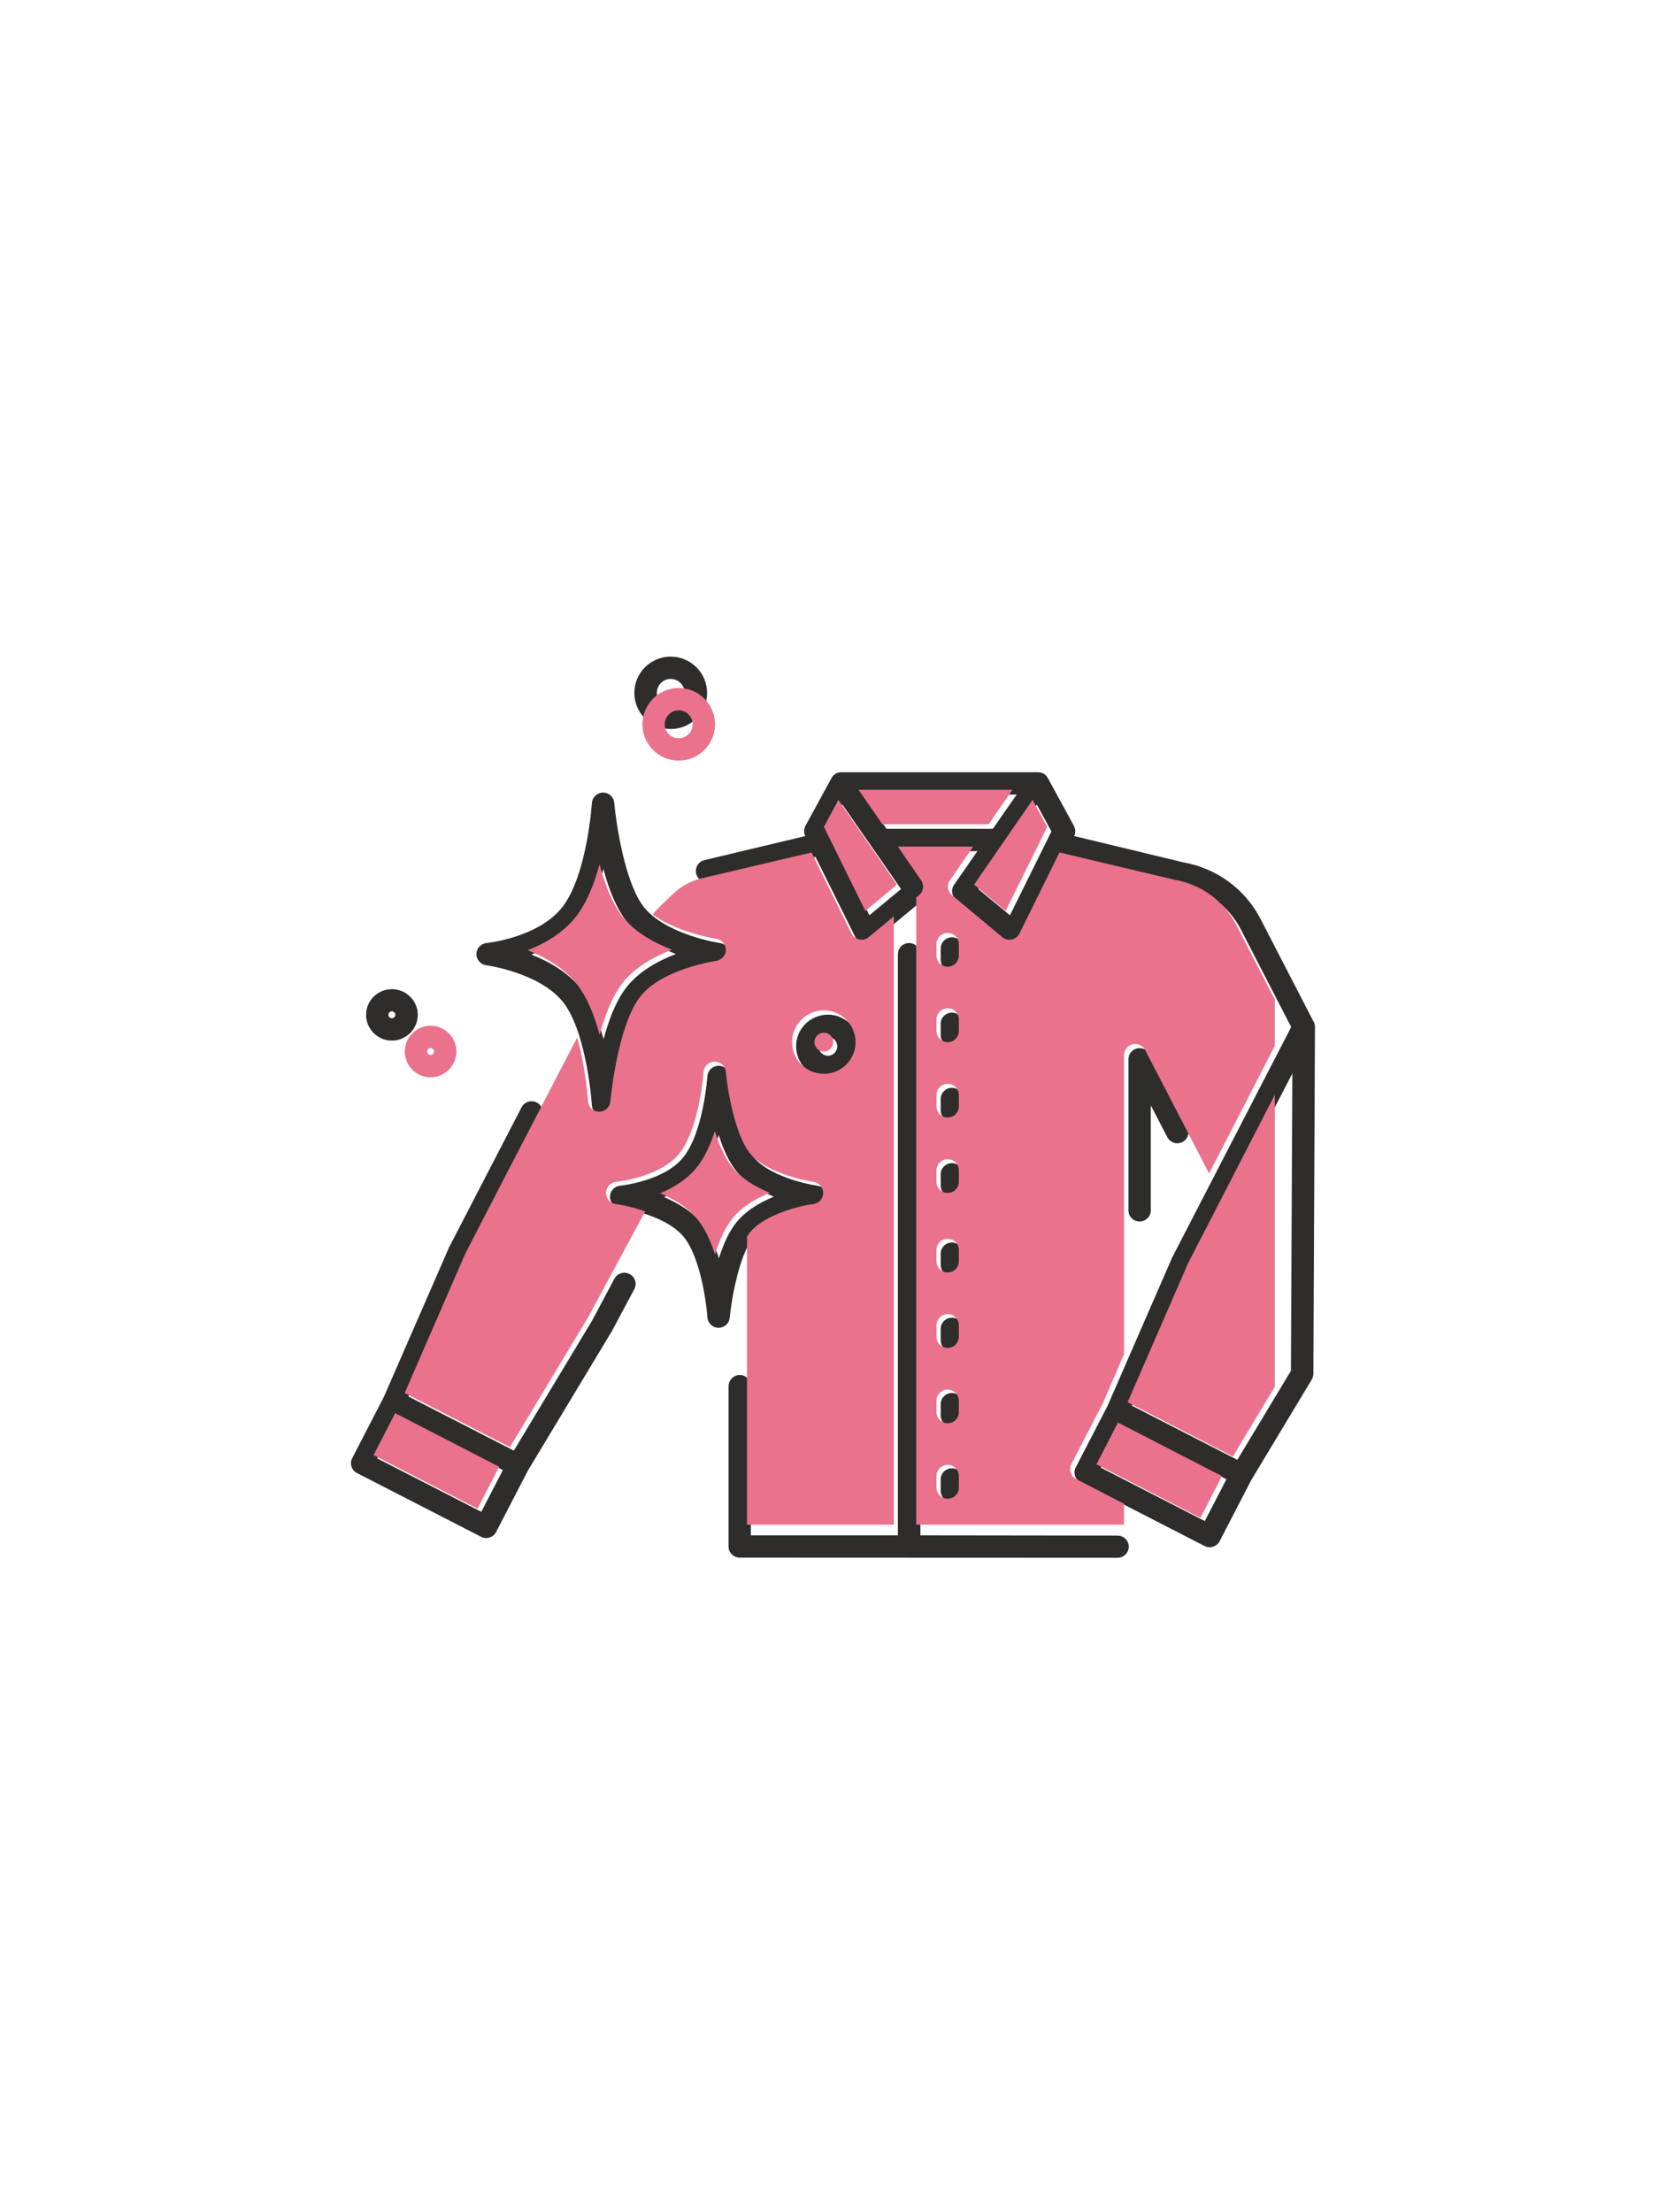 <svg version="1.0" preserveAspectRatio="xMidYMid meet" height="80" viewBox="0 0 45 60" zoomAndPan="magnify" width="60" xmlns:xlink="http://www.w3.org/1999/xlink" xmlns="http://www.w3.org/2000/svg"><defs><clipPath id="7861142510"><path clip-rule="nonzero" d="M 9.477 29 L 18 29 L 18 42 L 9.477 42 Z M 9.477 29"></path></clipPath><clipPath id="d88eaab719"><path clip-rule="nonzero" d="M 19 25 L 31 25 L 31 42.254 L 19 42.254 Z M 19 25"></path></clipPath><clipPath id="e5b0c3e707"><path clip-rule="nonzero" d="M 18 20 L 35.668 20 L 35.668 42 L 18 42 Z M 18 20"></path></clipPath><clipPath id="0802ba63b3"><path clip-rule="nonzero" d="M 17 17.809 L 20 17.809 L 20 20 L 17 20 Z M 17 17.809"></path></clipPath><clipPath id="d39a2e8fc1"><path clip-rule="nonzero" d="M 9.477 26 L 12 26 L 12 29 L 9.477 29 Z M 9.477 26"></path></clipPath><clipPath id="0b89345948"><path clip-rule="nonzero" d="M 10.133 38 L 14 38 L 14 41 L 10.133 41 Z M 10.133 38"></path></clipPath><clipPath id="ec8bd1ed92"><path clip-rule="nonzero" d="M 24 22 L 34.578 22 L 34.578 41.352 L 24 41.352 Z M 24 22"></path></clipPath><clipPath id="6b42e0b96c"><path clip-rule="nonzero" d="M 29 38 L 34 38 L 34 41.352 L 29 41.352 Z M 29 38"></path></clipPath><clipPath id="50b5709c24"><path clip-rule="nonzero" d="M 30 29 L 34.578 29 L 34.578 40 L 30 40 Z M 30 29"></path></clipPath><clipPath id="a71e3e51e9"><path clip-rule="nonzero" d="M 17 18.652 L 20 18.652 L 20 21 L 17 21 Z M 17 18.652"></path></clipPath><clipPath id="a32e4d793b"><path clip-rule="nonzero" d="M 10.133 27 L 13 27 L 13 30 L 10.133 30 Z M 10.133 27"></path></clipPath><clipPath id="1f61ebdc53"><path clip-rule="nonzero" d="M 10.133 23 L 25 23 L 25 41.352 L 10.133 41.352 Z M 10.133 23"></path></clipPath></defs><path fill-rule="nonzero" fill-opacity="1" d="M 31.215 32.828 L 31.215 29.98 L 31.664 30.844 C 31.719 30.945 31.824 31.008 31.934 31.008 C 31.98 31.008 32.027 30.996 32.074 30.973 C 32.223 30.898 32.281 30.715 32.203 30.566 L 31.18 28.594 C 31.105 28.445 30.922 28.387 30.773 28.461 C 30.672 28.512 30.613 28.613 30.609 28.715 C 30.609 28.723 30.609 28.727 30.609 28.73 L 30.609 32.828 C 30.609 32.996 30.742 33.129 30.91 33.129 C 31.078 33.129 31.215 32.996 31.215 32.828 Z M 31.215 32.828" fill="#2e2d2c"></path><path fill-rule="nonzero" fill-opacity="1" d="M 25.82 26.336 C 25.988 26.336 26.121 26.199 26.121 26.035 L 26.121 25.727 C 26.121 25.559 25.988 25.422 25.82 25.422 C 25.652 25.422 25.516 25.559 25.516 25.727 L 25.516 26.035 C 25.516 26.199 25.652 26.336 25.82 26.336 Z M 25.82 26.336" fill="#2e2d2c"></path><path fill-rule="nonzero" fill-opacity="1" d="M 25.516 28.074 C 25.516 28.242 25.652 28.379 25.82 28.379 C 25.988 28.379 26.121 28.242 26.121 28.074 L 26.121 27.766 C 26.121 27.598 25.988 27.465 25.82 27.465 C 25.652 27.465 25.516 27.598 25.516 27.766 Z M 25.516 28.074" fill="#2e2d2c"></path><path fill-rule="nonzero" fill-opacity="1" d="M 25.516 30.117 C 25.516 30.281 25.652 30.418 25.82 30.418 C 25.988 30.418 26.121 30.281 26.121 30.117 L 26.121 29.809 C 26.121 29.641 25.988 29.504 25.82 29.504 C 25.652 29.504 25.516 29.641 25.516 29.809 Z M 25.516 30.117" fill="#2e2d2c"></path><path fill-rule="nonzero" fill-opacity="1" d="M 25.516 32.156 C 25.516 32.324 25.652 32.461 25.82 32.461 C 25.988 32.461 26.121 32.324 26.121 32.156 L 26.121 31.848 C 26.121 31.684 25.988 31.547 25.82 31.547 C 25.652 31.547 25.516 31.684 25.516 31.848 Z M 25.516 32.156" fill="#2e2d2c"></path><path fill-rule="nonzero" fill-opacity="1" d="M 25.516 34.309 C 25.516 34.477 25.652 34.613 25.82 34.613 C 25.988 34.613 26.121 34.477 26.121 34.309 L 26.121 34 C 26.121 33.836 25.988 33.699 25.82 33.699 C 25.652 33.699 25.516 33.836 25.516 34 Z M 25.516 34.309" fill="#2e2d2c"></path><path fill-rule="nonzero" fill-opacity="1" d="M 25.516 36.352 C 25.516 36.52 25.652 36.652 25.82 36.652 C 25.988 36.652 26.121 36.52 26.121 36.352 L 26.121 36.043 C 26.121 35.875 25.988 35.738 25.82 35.738 C 25.652 35.738 25.516 35.875 25.516 36.043 Z M 25.516 36.352" fill="#2e2d2c"></path><path fill-rule="nonzero" fill-opacity="1" d="M 25.516 38.391 C 25.516 38.559 25.652 38.695 25.82 38.695 C 25.988 38.695 26.121 38.559 26.121 38.391 L 26.121 38.082 C 26.121 37.918 25.988 37.781 25.82 37.781 C 25.652 37.781 25.516 37.918 25.516 38.082 Z M 25.516 38.391" fill="#2e2d2c"></path><path fill-rule="nonzero" fill-opacity="1" d="M 25.516 40.434 C 25.516 40.602 25.652 40.734 25.82 40.734 C 25.988 40.734 26.121 40.602 26.121 40.434 L 26.121 40.125 C 26.121 39.957 25.988 39.824 25.82 39.824 C 25.652 39.824 25.516 39.957 25.516 40.125 Z M 25.516 40.434" fill="#2e2d2c"></path><path fill-rule="nonzero" fill-opacity="1" d="M 13.188 26.18 C 13.199 26.18 14.633 26.379 15.27 27.176 C 15.922 27.996 16.055 29.961 16.055 29.98 C 16.066 30.137 16.195 30.262 16.355 30.262 C 16.355 30.262 16.359 30.262 16.359 30.262 C 16.516 30.262 16.648 30.141 16.66 29.984 C 16.664 29.965 16.844 27.98 17.453 27.172 C 18.039 26.395 19.52 26.18 19.535 26.18 C 19.684 26.16 19.797 26.031 19.797 25.879 C 19.797 25.73 19.688 25.602 19.535 25.578 C 19.531 25.578 19.156 25.523 18.703 25.367 C 18.121 25.164 17.688 24.895 17.453 24.586 C 16.949 23.93 16.711 22.332 16.66 21.773 C 16.648 21.613 16.516 21.496 16.355 21.496 C 16.195 21.5 16.066 21.621 16.055 21.781 C 16.055 21.801 15.926 23.711 15.266 24.586 C 14.629 25.426 13.211 25.578 13.195 25.578 C 13.043 25.594 12.926 25.719 12.922 25.875 C 12.922 26.027 13.035 26.16 13.188 26.18 Z M 15.75 24.953 C 16.031 24.578 16.23 24.07 16.367 23.57 C 16.531 24.18 16.73 24.641 16.969 24.953 C 17.309 25.395 17.844 25.688 18.332 25.875 C 17.844 26.062 17.309 26.355 16.969 26.809 C 16.703 27.16 16.508 27.676 16.371 28.184 C 16.207 27.582 16 27.121 15.746 26.801 C 15.395 26.363 14.883 26.074 14.414 25.891 C 14.887 25.707 15.398 25.414 15.75 24.953 Z M 15.75 24.953" fill="#2e2d2c"></path><path fill-rule="nonzero" fill-opacity="1" d="M 20.449 33.531 C 20.848 33.031 21.828 32.805 22.176 32.762 C 22.324 32.742 22.438 32.613 22.438 32.461 C 22.441 32.309 22.328 32.18 22.176 32.16 C 21.832 32.113 20.844 31.879 20.445 31.387 C 20.035 30.875 19.836 29.621 19.793 29.18 C 19.781 29.027 19.648 28.906 19.492 28.906 C 19.492 28.906 19.488 28.906 19.488 28.906 C 19.328 28.91 19.199 29.031 19.188 29.188 C 19.188 29.203 19.082 30.707 18.535 31.387 C 18.016 32.039 16.832 32.156 16.82 32.16 C 16.668 32.172 16.547 32.301 16.547 32.453 C 16.543 32.609 16.656 32.742 16.809 32.762 C 16.824 32.762 18.02 32.922 18.539 33.539 C 18.984 34.066 19.16 35.301 19.188 35.73 C 19.199 35.887 19.328 36.012 19.488 36.012 C 19.488 36.012 19.492 36.012 19.492 36.012 C 19.648 36.012 19.781 35.895 19.793 35.738 C 19.836 35.301 20.031 34.055 20.449 33.531 Z M 19.5 34.125 C 19.367 33.711 19.203 33.383 19.004 33.148 C 18.742 32.836 18.371 32.621 18.012 32.469 C 18.371 32.32 18.746 32.098 19.012 31.766 C 19.227 31.496 19.383 31.145 19.496 30.785 C 19.629 31.211 19.789 31.539 19.977 31.766 C 20.199 32.043 20.539 32.273 20.992 32.457 C 20.539 32.641 20.199 32.875 19.973 33.156 C 19.789 33.383 19.633 33.711 19.5 34.125 Z M 19.5 34.125" fill="#2e2d2c"></path><g clip-path="url(#7861142510)"><path fill-rule="nonzero" fill-opacity="1" d="M 17.07 34.551 C 16.922 34.477 16.742 34.535 16.664 34.684 L 16.062 35.816 L 13.938 39.344 L 11.078 37.875 L 12.723 34.102 L 13.68 32.25 L 14.688 30.309 C 14.766 30.16 14.707 29.977 14.559 29.902 C 14.41 29.824 14.227 29.883 14.148 30.031 L 12.18 33.832 C 12.176 33.84 10.414 37.883 10.414 37.883 L 9.555 39.547 C 9.477 39.695 9.535 39.879 9.684 39.953 L 13.047 41.68 C 13.09 41.703 13.141 41.715 13.188 41.715 C 13.219 41.715 13.25 41.711 13.281 41.699 C 13.355 41.676 13.422 41.621 13.457 41.551 L 14.316 39.891 C 14.316 39.891 16.594 36.109 16.598 36.102 L 17.207 34.961 C 17.285 34.809 17.223 34.625 17.07 34.551 Z M 13.055 41.004 L 10.234 39.555 L 10.816 38.422 L 13.641 39.871 Z M 13.055 41.004" fill="#2e2d2c"></path></g><g clip-path="url(#d88eaab719)"><path fill-rule="nonzero" fill-opacity="1" d="M 30.312 41.648 L 24.965 41.641 L 24.965 25.887 C 24.965 25.723 24.836 25.582 24.668 25.578 C 24.496 25.57 24.355 25.711 24.355 25.879 L 24.355 41.641 L 20.367 41.641 L 20.367 37.598 C 20.367 37.43 20.234 37.293 20.066 37.293 C 19.898 37.293 19.762 37.43 19.762 37.598 L 19.762 41.945 C 19.762 42.113 19.898 42.246 20.066 42.246 L 30.312 42.25 C 30.48 42.25 30.617 42.117 30.617 41.949 C 30.617 41.781 30.48 41.648 30.312 41.648 Z M 30.312 41.648" fill="#2e2d2c"></path></g><g clip-path="url(#e5b0c3e707)"><path fill-rule="nonzero" fill-opacity="1" d="M 35.641 27.727 C 35.637 27.723 35.637 27.719 35.633 27.715 L 34.195 24.93 C 33.988 24.527 33.688 24.176 33.324 23.91 C 32.961 23.645 32.535 23.465 32.09 23.387 L 29.137 22.676 C 29.18 22.59 29.176 22.484 29.129 22.398 L 28.422 21.102 C 28.371 21.008 28.277 20.949 28.172 20.945 C 28.168 20.945 28.164 20.945 28.16 20.945 L 22.82 20.945 C 22.82 20.945 22.816 20.945 22.816 20.945 C 22.812 20.945 22.809 20.945 22.805 20.945 C 22.699 20.949 22.605 21.008 22.555 21.102 L 21.848 22.398 C 21.801 22.484 21.797 22.59 21.844 22.676 C 21.844 22.676 19.875 23.145 19.109 23.328 C 18.945 23.367 18.844 23.531 18.883 23.695 C 18.922 23.855 19.086 23.957 19.25 23.918 C 20.035 23.734 22.121 23.242 22.121 23.242 L 23.211 25.438 C 23.25 25.52 23.328 25.582 23.418 25.602 C 23.438 25.605 23.461 25.605 23.48 25.605 C 23.551 25.605 23.621 25.582 23.676 25.535 L 25.043 24.402 C 25.164 24.301 25.188 24.125 25.098 23.996 L 24.465 23.086 L 26.512 23.086 L 25.879 23.996 C 25.789 24.125 25.812 24.301 25.934 24.402 L 27.301 25.535 C 27.355 25.582 27.426 25.605 27.496 25.605 C 27.516 25.605 27.539 25.605 27.559 25.602 C 27.648 25.582 27.727 25.52 27.77 25.438 L 28.855 23.242 L 31.988 23.984 C 32.699 24.105 33.324 24.562 33.656 25.207 L 35.023 27.855 L 31.805 34.086 C 31.801 34.09 31.797 34.098 31.797 34.102 L 30.039 38.137 L 29.18 39.797 C 29.102 39.945 29.16 40.129 29.309 40.203 L 32.672 41.93 C 32.715 41.953 32.766 41.965 32.812 41.965 C 32.844 41.965 32.875 41.961 32.906 41.949 C 32.98 41.926 33.047 41.871 33.082 41.801 L 33.941 40.141 L 35.578 37.422 C 35.609 37.375 35.621 37.32 35.625 37.266 L 35.668 27.855 C 35.668 27.809 35.66 27.766 35.641 27.727 Z M 23.582 24.824 L 22.457 22.551 L 22.852 21.824 L 24.441 24.113 Z M 24.047 22.48 L 23.398 21.551 L 27.578 21.551 L 26.93 22.48 Z M 27.395 24.824 L 26.535 24.113 L 28.125 21.824 L 28.52 22.551 Z M 32.68 41.254 L 29.859 39.805 L 30.441 38.672 L 33.266 40.121 Z M 35.016 37.18 L 33.562 39.594 L 30.703 38.125 L 32.348 34.352 L 35.055 29.113 Z M 35.016 37.18" fill="#2e2d2c"></path></g><g clip-path="url(#0802ba63b3)"><path fill-rule="nonzero" fill-opacity="1" d="M 18.191 19.773 C 18.734 19.773 19.18 19.336 19.18 18.793 C 19.18 18.25 18.734 17.809 18.191 17.809 C 17.648 17.809 17.207 18.25 17.207 18.793 C 17.207 19.336 17.648 19.773 18.191 19.773 Z M 18.191 18.414 C 18.402 18.414 18.57 18.586 18.57 18.793 C 18.57 19 18.402 19.168 18.191 19.168 C 17.984 19.168 17.816 19 17.816 18.793 C 17.816 18.586 17.984 18.414 18.191 18.414 Z M 18.191 18.414" fill="#2e2d2c"></path></g><g clip-path="url(#d39a2e8fc1)"><path fill-rule="nonzero" fill-opacity="1" d="M 10.629 28.223 C 11.016 28.223 11.332 27.91 11.332 27.523 C 11.332 27.141 11.016 26.828 10.629 26.828 C 10.242 26.828 9.93 27.141 9.93 27.523 C 9.93 27.91 10.242 28.223 10.629 28.223 Z M 10.629 27.43 C 10.68 27.43 10.723 27.473 10.723 27.523 C 10.723 27.574 10.68 27.617 10.629 27.617 C 10.578 27.617 10.535 27.574 10.535 27.523 C 10.535 27.473 10.578 27.43 10.629 27.43 Z M 10.629 27.43" fill="#2e2d2c"></path></g><path fill-rule="nonzero" fill-opacity="1" d="M 23.316 28.379 C 23.316 27.902 22.93 27.52 22.457 27.52 C 21.98 27.52 21.594 27.902 21.594 28.379 C 21.594 28.852 21.98 29.234 22.457 29.234 C 22.93 29.238 23.316 28.852 23.316 28.379 Z M 22.203 28.379 C 22.203 28.238 22.316 28.125 22.457 28.125 C 22.598 28.125 22.711 28.238 22.711 28.379 C 22.711 28.516 22.598 28.633 22.457 28.633 C 22.316 28.633 22.203 28.516 22.203 28.379 Z M 22.203 28.379" fill="#2e2d2c"></path><path fill-rule="nonzero" fill-opacity="1" d="M 27.277 24.707 L 28.406 22.426 L 28.008 21.695 L 26.422 23.992 Z M 27.277 24.707" fill="#ea728c"></path><path fill-rule="nonzero" fill-opacity="1" d="M 26.816 22.355 L 27.461 21.422 L 23.289 21.422 L 23.934 22.355 Z M 26.816 22.355" fill="#ea728c"></path><path fill-rule="nonzero" fill-opacity="1" d="M 15.641 26.684 C 15.895 27.004 16.105 27.469 16.266 28.07 C 16.402 27.562 16.598 27.047 16.863 26.691 C 17.203 26.238 17.738 25.945 18.227 25.758 C 17.738 25.57 17.203 25.277 16.863 24.832 C 16.629 24.52 16.426 24.055 16.262 23.445 C 16.125 23.945 15.93 24.457 15.645 24.832 C 15.293 25.297 14.781 25.59 14.312 25.773 C 14.781 25.957 15.293 26.246 15.641 26.684 Z M 15.641 26.684" fill="#ea728c"></path><g clip-path="url(#0b89345948)"><path fill-rule="nonzero" fill-opacity="1" d="M 10.133 39.465 L 10.719 38.328 L 13.539 39.781 L 12.953 40.918 Z M 10.133 39.465" fill="#ea728c"></path></g><path fill-rule="nonzero" fill-opacity="1" d="M 19.867 31.66 C 19.684 31.43 19.523 31.102 19.391 30.68 C 19.273 31.035 19.117 31.391 18.902 31.66 C 18.637 31.988 18.266 32.215 17.906 32.363 C 18.266 32.516 18.637 32.734 18.898 33.047 C 19.094 33.277 19.262 33.609 19.395 34.023 C 19.523 33.609 19.684 33.281 19.863 33.051 C 20.09 32.77 20.43 32.535 20.883 32.352 C 20.43 32.168 20.09 31.938 19.867 31.66 Z M 19.867 31.66" fill="#ea728c"></path><path fill-rule="nonzero" fill-opacity="1" d="M 22.348 22.426 L 23.473 24.707 L 24.328 23.992 L 22.742 21.695 Z M 22.348 22.426" fill="#ea728c"></path><g clip-path="url(#ec8bd1ed92)"><path fill-rule="nonzero" fill-opacity="1" d="M 29.062 39.707 L 29.922 38.043 L 30.488 36.73 L 30.488 28.617 C 30.488 28.613 30.488 28.609 30.492 28.605 C 30.496 28.5 30.555 28.398 30.656 28.348 C 30.805 28.273 30.984 28.332 31.062 28.48 L 32.797 31.828 L 34.902 27.738 L 33.535 25.086 C 33.203 24.441 32.582 23.984 31.867 23.863 L 28.738 23.121 L 27.652 25.32 C 27.613 25.402 27.535 25.461 27.445 25.48 C 27.422 25.484 27.402 25.488 27.379 25.488 C 27.309 25.488 27.242 25.465 27.188 25.418 L 25.82 24.277 C 25.699 24.18 25.676 24.004 25.766 23.875 L 26.398 22.961 L 24.355 22.961 L 24.984 23.875 C 25.074 24.004 25.051 24.18 24.93 24.277 L 24.852 24.348 L 24.852 41.555 L 30.488 41.562 L 30.488 40.785 L 29.195 40.117 C 29.043 40.039 28.984 39.855 29.062 39.707 Z M 26.008 40.344 C 26.008 40.512 25.875 40.648 25.707 40.648 C 25.539 40.648 25.402 40.512 25.402 40.344 L 25.402 40.035 C 25.402 39.867 25.539 39.73 25.707 39.73 C 25.875 39.73 26.008 39.867 26.008 40.035 Z M 26.008 38.301 C 26.008 38.465 25.875 38.602 25.707 38.602 C 25.539 38.602 25.402 38.465 25.402 38.301 L 25.402 37.988 C 25.402 37.824 25.539 37.688 25.707 37.688 C 25.875 37.688 26.008 37.824 26.008 37.988 Z M 26.008 36.254 C 26.008 36.422 25.875 36.559 25.707 36.559 C 25.539 36.559 25.402 36.422 25.402 36.254 L 25.402 35.945 C 25.402 35.777 25.539 35.641 25.707 35.641 C 25.875 35.641 26.008 35.777 26.008 35.945 Z M 26.008 34.207 C 26.008 34.375 25.875 34.512 25.707 34.512 C 25.539 34.512 25.402 34.375 25.402 34.207 L 25.402 33.898 C 25.402 33.73 25.539 33.598 25.707 33.598 C 25.875 33.598 26.008 33.73 26.008 33.898 Z M 26.008 32.051 C 26.008 32.219 25.875 32.355 25.707 32.355 C 25.539 32.355 25.402 32.219 25.402 32.051 L 25.402 31.742 C 25.402 31.574 25.539 31.441 25.707 31.441 C 25.875 31.441 26.008 31.574 26.008 31.742 Z M 26.008 30.008 C 26.008 30.172 25.875 30.309 25.707 30.309 C 25.539 30.309 25.402 30.172 25.402 30.008 L 25.402 29.699 C 25.402 29.531 25.539 29.395 25.707 29.395 C 25.875 29.395 26.008 29.531 26.008 29.699 Z M 26.008 27.961 C 26.008 28.129 25.875 28.266 25.707 28.266 C 25.539 28.266 25.402 28.129 25.402 27.961 L 25.402 27.652 C 25.402 27.484 25.539 27.348 25.707 27.348 C 25.875 27.348 26.008 27.484 26.008 27.652 Z M 26.008 25.914 C 26.008 26.082 25.875 26.219 25.707 26.219 C 25.539 26.219 25.402 26.082 25.402 25.914 L 25.402 25.605 C 25.402 25.438 25.539 25.305 25.707 25.305 C 25.875 25.305 26.008 25.438 26.008 25.605 Z M 26.008 25.914" fill="#ea728c"></path></g><g clip-path="url(#6b42e0b96c)"><path fill-rule="nonzero" fill-opacity="1" d="M 29.742 39.715 L 30.324 38.582 L 33.145 40.035 L 32.562 41.168 Z M 29.742 39.715" fill="#ea728c"></path></g><g clip-path="url(#50b5709c24)"><path fill-rule="nonzero" fill-opacity="1" d="M 32.23 34.254 L 30.586 38.031 L 33.441 39.504 L 34.895 37.086 L 34.934 29.004 Z M 32.23 34.254" fill="#ea728c"></path></g><g clip-path="url(#a71e3e51e9)"><path fill-rule="nonzero" fill-opacity="1" d="M 18.41 20.629 C 18.953 20.629 19.395 20.188 19.395 19.645 C 19.395 19.102 18.953 18.66 18.41 18.66 C 17.867 18.66 17.426 19.102 17.426 19.645 C 17.426 20.188 17.867 20.629 18.41 20.629 Z M 18.41 19.266 C 18.617 19.266 18.789 19.438 18.789 19.645 C 18.789 19.852 18.617 20.023 18.41 20.023 C 18.199 20.023 18.031 19.852 18.031 19.645 C 18.031 19.438 18.199 19.266 18.41 19.266 Z M 18.41 19.266" fill="#ea728c"></path></g><g clip-path="url(#a32e4d793b)"><path fill-rule="nonzero" fill-opacity="1" d="M 11.68 29.219 C 12.062 29.219 12.379 28.902 12.379 28.52 C 12.379 28.133 12.062 27.82 11.68 27.82 C 11.293 27.82 10.98 28.133 10.98 28.52 C 10.98 28.902 11.293 29.219 11.68 29.219 Z M 11.68 28.426 C 11.73 28.426 11.773 28.469 11.773 28.52 C 11.773 28.57 11.73 28.613 11.68 28.613 C 11.625 28.613 11.586 28.57 11.586 28.52 C 11.586 28.469 11.629 28.426 11.68 28.426 Z M 11.68 28.426" fill="#ea728c"></path></g><path fill-rule="nonzero" fill-opacity="1" d="M 22.594 28.203 C 22.609 28.273 22.602 28.336 22.562 28.398 C 22.527 28.457 22.473 28.496 22.406 28.512 C 22.336 28.527 22.273 28.516 22.211 28.48 C 22.152 28.441 22.113 28.391 22.098 28.32 C 22.082 28.254 22.094 28.188 22.129 28.129 C 22.168 28.07 22.219 28.031 22.289 28.016 C 22.355 28 22.422 28.008 22.48 28.047 C 22.539 28.082 22.578 28.137 22.594 28.203 Z M 22.594 28.203" fill="#ea728c"></path><g clip-path="url(#1f61ebdc53)"><path fill-rule="nonzero" fill-opacity="1" d="M 23.371 25.488 C 23.348 25.488 23.328 25.484 23.309 25.48 C 23.215 25.461 23.141 25.402 23.098 25.32 L 22.012 23.121 C 22.012 23.121 20.098 23.57 19.039 23.82 C 18.754 23.887 18.496 24.023 18.281 24.223 C 18.012 24.473 17.68 24.789 17.715 24.812 C 17.949 24.98 18.242 25.125 18.594 25.246 C 19.047 25.402 19.426 25.461 19.43 25.461 C 19.578 25.484 19.688 25.613 19.688 25.762 C 19.688 25.914 19.574 26.039 19.426 26.062 C 19.41 26.062 17.93 26.277 17.348 27.055 C 16.738 27.867 16.559 29.855 16.555 29.875 C 16.543 30.031 16.41 30.152 16.254 30.152 C 16.254 30.152 16.25 30.152 16.25 30.152 C 16.094 30.152 15.961 30.027 15.953 29.867 C 15.949 29.855 15.891 28.969 15.656 28.141 L 13.578 32.145 L 12.621 34 L 10.977 37.781 L 13.832 39.25 L 15.957 35.719 L 17.5 32.855 C 17.082 32.707 16.711 32.656 16.703 32.656 C 16.551 32.637 16.438 32.504 16.441 32.348 C 16.441 32.195 16.562 32.066 16.715 32.055 C 16.727 32.051 17.906 31.934 18.43 31.281 C 18.973 30.602 19.082 29.094 19.082 29.078 C 19.094 28.918 19.223 28.797 19.379 28.793 C 19.383 28.793 19.383 28.793 19.383 28.793 C 19.539 28.793 19.672 28.914 19.688 29.07 C 19.727 29.512 19.926 30.766 20.34 31.277 C 20.734 31.77 21.723 32.004 22.066 32.055 C 22.219 32.074 22.328 32.203 22.328 32.355 C 22.328 32.508 22.215 32.637 22.062 32.656 C 21.719 32.699 20.738 32.93 20.34 33.43 C 20.312 33.465 20.285 33.504 20.258 33.547 C 20.258 33.562 20.262 33.578 20.262 33.598 L 20.262 41.555 L 24.246 41.555 L 24.246 24.852 L 23.562 25.418 C 23.508 25.465 23.441 25.488 23.371 25.488 Z M 22.348 29.125 C 21.871 29.125 21.484 28.738 21.484 28.266 C 21.484 27.789 21.871 27.402 22.348 27.402 C 22.82 27.402 23.207 27.789 23.207 28.266 C 23.207 28.738 22.82 29.125 22.348 29.125 Z M 22.348 29.125" fill="#ea728c"></path></g></svg>